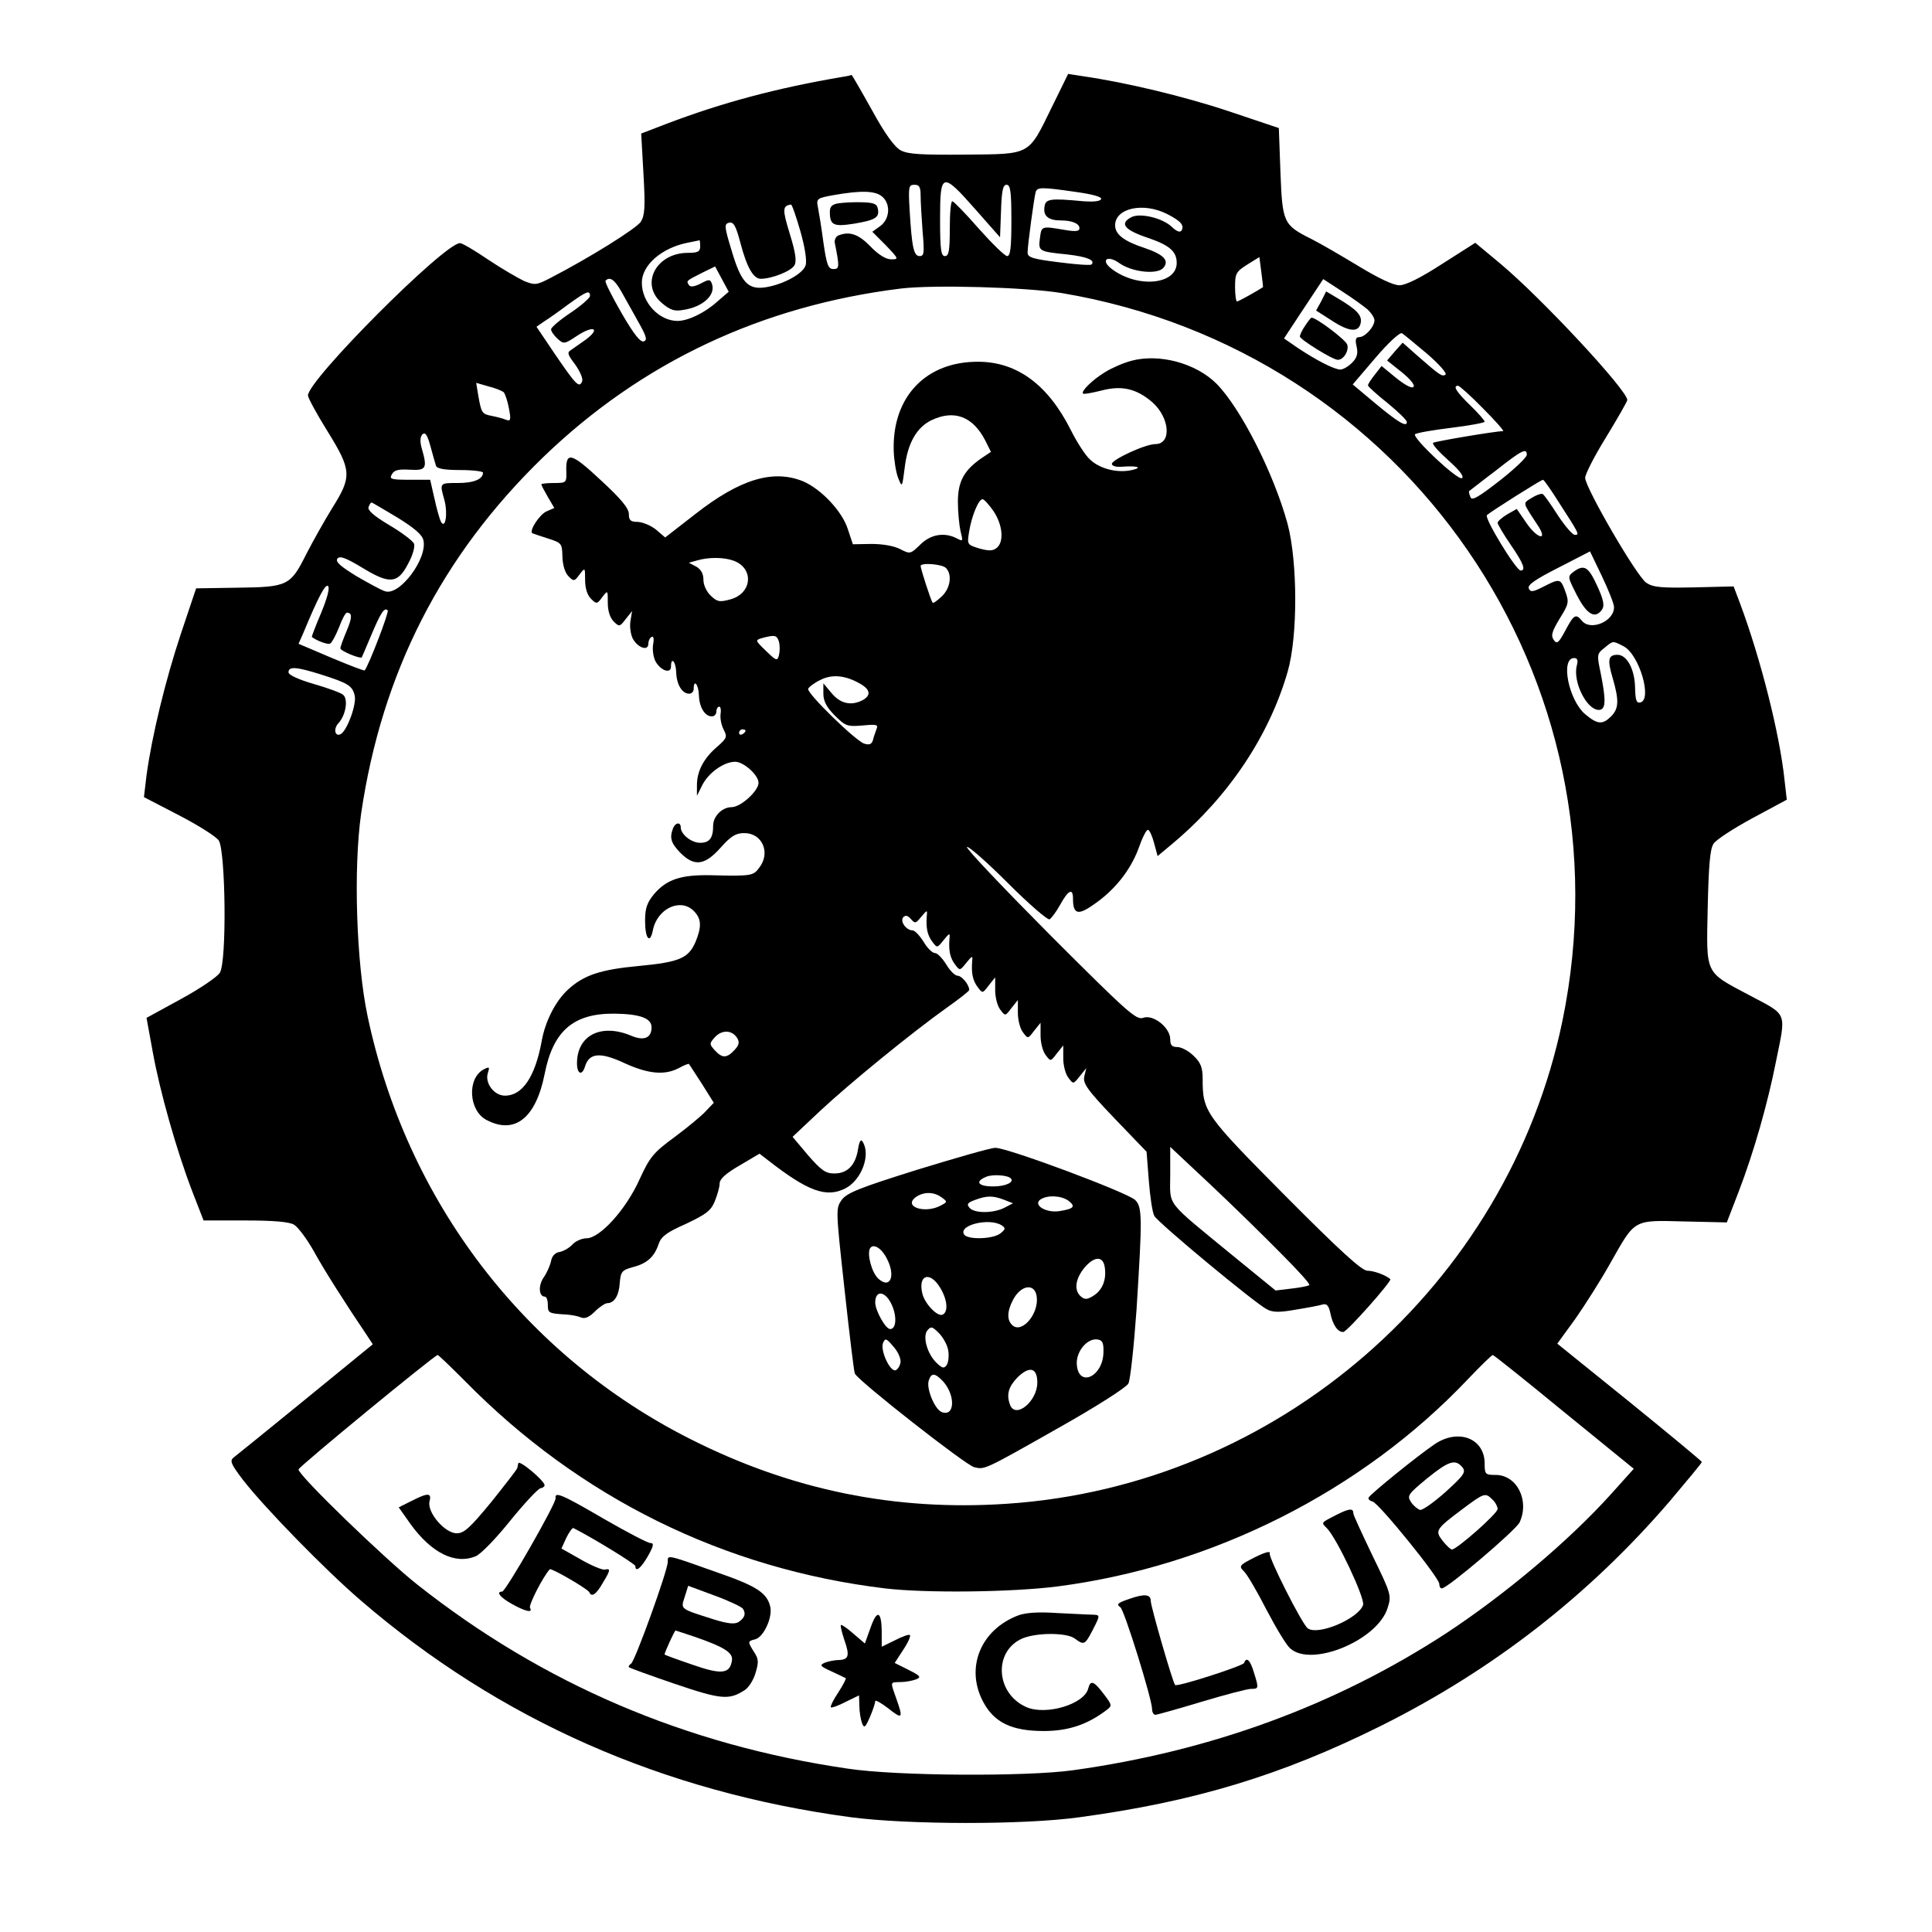 <?xml version="1.0" encoding="UTF-8" standalone="yes"?>
<svg version="1.0" xmlns="http://www.w3.org/2000/svg" width="100mm" height="100mm" viewBox="0 0 570 596" preserveAspectRatio="xMidYMid meet">
  <g transform="translate(0,596) scale(0.1,-0.1)" fill="#000000" stroke="none">
    <path d="M2470 5723 c-206 -35 -373 -80 -544 -145 l-78 -30 7 -124 c6 -104 4
-128 -8 -148 -14 -21 -158 -111 -278 -173 -44 -23 -49 -23 -82 -10 -19 9 -69
38 -111 66 -41 28 -80 51 -87 51 -48 0 -469 -422 -469 -470 0 -7 27 -57 60
-110 75 -121 76 -140 15 -237 -24 -39 -60 -103 -80 -142 -49 -98 -57 -102
-212 -104 l-128 -2 -47 -140 c-48 -144 -90 -318 -106 -437 l-8 -67 108 -56
c60 -31 115 -66 123 -78 21 -34 25 -376 3 -408 -8 -13 -63 -50 -120 -81 l-106
-58 19 -104 c22 -123 74 -306 122 -431 l35 -90 128 0 c86 0 136 -4 151 -13 12
-7 39 -43 60 -80 31 -57 99 -164 166 -263 l17 -26 -207 -169 c-114 -93 -214
-174 -222 -180 -13 -10 -9 -20 29 -70 68 -87 253 -277 365 -373 427 -367 930
-589 1510 -667 176 -23 532 -24 705 0 354 48 623 129 930 282 345 172 642 403
891 693 54 64 99 118 99 121 -1 3 -101 86 -223 185 l-223 180 56 77 c30 43 79
120 108 172 77 136 69 132 227 128 l132 -3 37 96 c46 120 89 270 115 402 31
152 36 140 -77 200 -145 77 -138 62 -134 272 3 129 7 182 18 198 7 12 61 47
120 79 l106 57 -7 61 c-15 143 -74 375 -137 544 l-20 53 -122 -3 c-101 -2
-126 0 -147 14 -29 18 -189 294 -189 324 0 11 29 68 65 126 36 59 65 110 65
114 0 30 -263 313 -392 421 l-77 64 -102 -65 c-68 -44 -113 -66 -132 -66 -19
0 -65 22 -126 59 -53 32 -118 70 -146 84 -86 43 -89 50 -95 205 l-5 137 -155
52 c-138 46 -318 89 -450 108 l-45 7 -50 -102 c-74 -151 -63 -145 -267 -147
-133 -1 -177 1 -199 13 -19 10 -48 49 -89 124 -34 61 -62 109 -63 109 -1 -1
-13 -4 -27 -6z m410 -410 l75 -85 3 81 c2 63 6 81 17 81 12 0 15 -20 15 -110
0 -83 -3 -110 -13 -110 -7 0 -46 38 -87 84 -41 47 -78 85 -82 85 -5 1 -8 -37
-8 -84 0 -69 -3 -85 -15 -85 -12 0 -15 19 -15 115 0 144 6 146 110 28z m-170
44 c0 -19 3 -68 6 -110 6 -67 5 -77 -9 -77 -18 0 -24 25 -31 143 -4 71 -3 77
15 77 15 0 19 -7 19 -33z m478 11 c51 -7 81 -15 79 -22 -3 -7 -23 -9 -53 -7
-106 10 -119 8 -122 -18 -4 -27 12 -41 50 -41 36 0 58 -10 58 -24 0 -10 -12
-11 -47 -5 -71 12 -70 12 -75 -26 -5 -40 -4 -41 85 -50 61 -7 87 -18 74 -31
-3 -3 -48 0 -101 7 -81 10 -96 15 -96 30 0 22 20 169 25 187 5 15 19 15 123 0z
m-596 -15 c26 -23 23 -68 -6 -90 l-25 -18 42 -42 c40 -42 40 -43 16 -43 -16 0
-39 14 -64 40 -37 38 -64 47 -98 34 -8 -3 -13 -13 -12 -22 15 -75 15 -82 -4
-82 -16 0 -21 13 -31 83 -6 45 -14 94 -17 109 -5 25 -2 27 48 36 85 15 130 14
151 -5z m-253 -106 c14 -49 21 -93 16 -106 -8 -25 -67 -58 -122 -67 -55 -9
-77 14 -106 113 -23 75 -23 82 -8 86 14 3 21 -9 35 -62 20 -76 40 -111 63
-111 34 0 95 24 104 42 7 13 3 40 -15 98 -23 75 -22 85 4 89 3 1 16 -37 29
-82z m1131 53 c43 -22 54 -35 45 -51 -5 -7 -15 -3 -30 11 -29 28 -99 44 -125
30 -38 -20 -21 -40 55 -65 63 -22 85 -41 85 -76 0 -67 -120 -79 -200 -19 -36
27 -15 45 22 19 40 -29 119 -37 137 -15 19 22 1 41 -58 61 -64 21 -91 42 -91
70 0 53 87 72 160 35z m-1440 -100 c0 -16 -7 -20 -38 -20 -98 0 -149 -97 -80
-155 26 -22 39 -26 66 -21 61 9 101 47 88 81 -5 14 -9 14 -35 0 -20 -10 -32
-11 -36 -4 -8 13 -9 12 40 37 l41 20 21 -39 21 -39 -36 -31 c-39 -35 -90 -59
-122 -59 -57 0 -110 57 -110 118 0 54 61 107 140 123 19 4 36 7 38 8 1 0 2 -8
2 -19z m1736 -126 c-15 -10 -75 -44 -80 -44 -3 0 -6 20 -6 45 0 41 3 47 38 69
l37 23 6 -46 c3 -25 6 -46 5 -47z m-1980 -12 c11 -20 35 -62 52 -93 26 -46 30
-58 18 -62 -10 -4 -31 22 -69 88 -30 52 -52 96 -49 99 13 14 28 3 48 -32z
m2302 -56 c12 -11 22 -26 22 -34 0 -20 -29 -52 -47 -52 -11 0 -13 -8 -8 -29 5
-22 1 -35 -14 -50 -12 -12 -28 -21 -36 -21 -19 0 -75 29 -132 67 l-42 29 60
91 61 92 57 -37 c31 -20 66 -45 79 -56z m-943 50 c1065 -179 1762 -1192 1545
-2245 -169 -817 -879 -1435 -1715 -1490 -343 -23 -662 42 -972 198 -514 258
-878 734 -999 1306 -35 165 -44 456 -20 625 64 436 249 797 562 1100 304 293
674 467 1104 520 102 12 385 4 495 -14z m-1455 -9 c0 -6 -27 -30 -60 -52 -33
-22 -60 -45 -60 -51 0 -6 9 -19 20 -29 19 -17 21 -17 60 9 50 33 74 24 28 -11
-18 -13 -40 -28 -47 -33 -12 -7 -10 -14 13 -44 15 -21 25 -44 22 -52 -9 -22
-18 -13 -83 82 l-58 86 23 16 c13 8 47 32 75 53 57 41 67 45 67 26z m2582
-178 c37 -32 63 -61 57 -65 -11 -6 -16 -3 -88 60 l-44 39 -24 -27 -24 -28 45
-36 c27 -22 42 -40 36 -46 -5 -5 -27 7 -53 28 l-45 37 -21 -27 c-12 -15 -21
-29 -21 -33 0 -3 27 -28 60 -54 33 -27 60 -53 60 -59 0 -17 -27 -1 -99 59
l-68 57 70 82 c39 46 76 80 82 76 5 -3 40 -32 77 -63z m-2848 -119 c4 -5 12
-27 16 -50 7 -36 5 -40 -9 -35 -9 4 -29 9 -44 12 -31 6 -32 9 -42 65 l-6 37
38 -11 c21 -5 42 -14 47 -18z m3021 -50 c38 -38 66 -70 62 -70 -24 0 -212 -32
-216 -36 -4 -4 18 -28 47 -54 35 -31 49 -50 42 -55 -13 -8 -152 123 -145 135
2 4 52 13 110 20 58 7 105 16 105 19 0 4 -20 27 -45 51 -43 42 -54 60 -37 60
4 0 39 -31 77 -70z m-3230 -177 c3 -9 27 -13 75 -13 38 0 70 -4 70 -8 0 -20
-28 -32 -77 -32 -58 0 -57 1 -42 -53 11 -41 3 -92 -11 -66 -4 8 -13 40 -20 72
l-13 57 -64 0 c-57 0 -63 2 -54 17 7 13 20 16 55 14 51 -3 55 4 37 66 -6 21
-5 35 2 43 9 8 15 -1 25 -37 7 -26 15 -54 17 -60z m3365 34 c0 -8 -38 -44 -84
-80 -67 -52 -86 -63 -90 -50 -4 9 -5 17 -4 18 2 1 38 30 82 63 81 64 96 71 96
49z m101 -150 c62 -96 62 -97 47 -97 -7 0 -30 27 -52 60 -21 33 -42 63 -47 66
-5 2 -20 -3 -34 -12 -28 -18 -30 -10 21 -88 29 -46 -4 -37 -36 9 l-31 45 -30
-17 c-16 -10 -29 -21 -29 -26 0 -4 18 -35 40 -67 40 -58 48 -80 31 -80 -14 0
-113 162 -104 171 12 11 167 109 173 109 3 0 26 -33 51 -73z m-3586 -43 c52
-32 77 -53 81 -70 14 -56 -73 -173 -118 -158 -11 3 -51 25 -89 47 -50 31 -65
44 -58 54 8 9 26 2 76 -28 85 -52 110 -50 142 12 14 25 22 53 18 62 -3 8 -37
34 -76 57 -47 28 -68 46 -64 56 3 8 7 14 9 14 2 0 37 -21 79 -46z m3754 -276
c2 -44 -72 -76 -99 -43 -19 23 -25 19 -51 -30 -21 -39 -26 -43 -36 -29 -9 13
-6 25 18 65 28 45 30 51 18 84 -15 41 -17 41 -68 15 -33 -17 -40 -17 -45 -5
-4 11 21 28 92 64 l97 50 37 -77 c20 -42 37 -85 37 -94z m-3988 -18 c-17 -40
-30 -74 -29 -75 16 -12 50 -25 57 -20 5 3 17 25 27 50 9 25 20 45 24 45 17 0
17 -15 -1 -57 -10 -24 -19 -48 -19 -53 0 -8 61 -33 66 -28 1 2 14 32 29 68 29
69 41 88 51 77 5 -5 -59 -171 -71 -185 -2 -2 -48 16 -103 39 l-101 43 15 34
c46 111 68 152 76 144 6 -6 -3 -38 -21 -82z m4018 -104 c48 -25 89 -165 51
-173 -12 -3 -15 8 -16 46 -1 56 -25 101 -54 101 -29 0 -32 -15 -15 -72 20 -69
19 -94 -5 -118 -26 -26 -42 -25 -79 6 -52 43 -78 174 -35 174 10 0 13 -7 8
-24 -12 -50 31 -136 68 -136 22 0 23 28 6 113 -12 57 -12 60 11 78 28 23 25
23 60 5z m-4021 -86 c85 -27 99 -35 106 -65 7 -26 -22 -106 -42 -119 -18 -11
-25 15 -8 33 23 25 31 75 14 88 -7 6 -48 21 -90 33 -48 14 -78 28 -78 36 0 19
24 17 98 -6z m447 -2181 c353 -359 798 -579 1295 -639 126 -15 391 -12 532 6
479 62 939 294 1265 638 40 42 75 76 78 76 3 0 102 -79 220 -176 l215 -175
-71 -79 c-131 -145 -325 -308 -507 -428 -342 -223 -727 -364 -1152 -423 -143
-20 -545 -18 -695 5 -500 73 -941 262 -1328 568 -100 79 -368 338 -366 355 0
8 419 352 429 353 3 0 41 -37 85 -81z"/>
    <path d="M2458 5333 c-21 -3 -28 -10 -28 -26 0 -42 11 -47 75 -37 65 11 79 19
73 46 -2 15 -13 19 -48 20 -25 1 -57 -1 -72 -3z"/>
    <path d="M3946 5031 l-16 -29 50 -32 c54 -35 83 -36 88 -4 3 22 -13 39 -70 73
l-37 22 -15 -30z"/>
    <path d="M3896 4955 c-9 -13 -16 -28 -16 -33 0 -9 101 -72 117 -72 18 0 35 28
29 47 -5 15 -95 83 -110 83 -2 0 -11 -11 -20 -25z"/>
    <path d="M3360 4847 c-26 -7 -62 -23 -81 -35 -38 -23 -75 -59 -68 -66 2 -3 27
2 56 9 64 17 109 6 158 -36 54 -48 60 -129 9 -129 -31 0 -134 -48 -134 -61 0
-6 12 -10 28 -9 51 4 69 -2 34 -10 -44 -10 -98 3 -129 32 -14 12 -41 54 -60
92 -70 139 -165 209 -283 210 -163 2 -268 -108 -263 -274 1 -30 7 -68 14 -85
12 -30 12 -29 20 33 9 75 37 124 83 146 70 33 127 11 165 -62 l18 -36 -30 -20
c-53 -37 -72 -71 -72 -134 0 -31 4 -72 8 -90 8 -32 8 -33 -11 -23 -38 20 -81
13 -113 -19 -30 -29 -31 -30 -62 -14 -19 10 -54 16 -89 16 l-57 -1 -16 48
c-18 55 -82 122 -137 146 -93 38 -195 7 -332 -100 l-94 -73 -28 24 c-16 13
-41 23 -56 24 -23 0 -28 5 -28 24 0 18 -24 47 -87 105 -92 86 -108 89 -106 26
1 -34 0 -35 -38 -35 -21 0 -39 -2 -39 -4 0 -3 9 -20 20 -39 l20 -34 -25 -11
c-21 -10 -53 -59 -43 -67 2 -1 23 -8 48 -16 43 -14 44 -15 45 -57 1 -26 8 -49
19 -60 16 -16 18 -16 34 6 17 22 17 22 17 -18 0 -25 7 -46 18 -57 17 -17 19
-17 35 5 17 22 17 22 17 -18 0 -25 7 -46 18 -57 17 -17 19 -17 37 7 l20 25 -5
-30 c-3 -16 0 -41 7 -55 15 -28 48 -40 48 -16 0 8 4 18 10 21 6 4 8 -5 5 -22
-3 -15 0 -39 7 -53 16 -29 48 -40 48 -16 0 32 15 15 16 -18 1 -37 18 -66 40
-66 8 0 14 7 14 15 0 32 15 13 16 -19 1 -37 18 -66 40 -66 8 0 14 7 14 15 0 8
4 15 9 15 4 0 6 -10 4 -22 -2 -13 2 -34 9 -48 12 -23 11 -27 -20 -54 -42 -36
-62 -76 -62 -118 l0 -33 17 34 c19 37 66 71 101 71 26 0 72 -41 72 -65 0 -25
-55 -75 -83 -75 -29 0 -57 -28 -57 -57 0 -38 -11 -53 -40 -53 -27 0 -60 26
-60 48 0 17 -17 15 -24 -4 -11 -29 -6 -45 23 -75 43 -43 75 -39 124 16 32 36
47 45 73 45 56 0 82 -61 46 -107 -18 -25 -25 -26 -148 -23 -94 2 -138 -13
-177 -59 -21 -26 -27 -43 -27 -81 0 -56 15 -74 24 -30 13 67 85 101 126 60 24
-24 25 -48 6 -95 -22 -51 -49 -63 -176 -75 -118 -11 -169 -28 -218 -73 -38
-35 -70 -97 -81 -159 -20 -109 -59 -168 -113 -168 -34 0 -63 39 -53 70 6 19 5
20 -13 11 -52 -28 -46 -128 9 -156 87 -46 152 6 179 141 26 134 89 188 215
187 79 -1 115 -14 115 -42 0 -33 -23 -43 -63 -26 -93 39 -167 1 -167 -85 0
-34 16 -40 25 -9 13 41 47 44 120 10 74 -34 125 -39 169 -16 16 9 30 14 31 13
2 -2 19 -29 40 -61 l37 -59 -24 -25 c-12 -14 -56 -50 -96 -80 -67 -49 -77 -62
-109 -131 -41 -92 -122 -182 -164 -182 -14 0 -34 -9 -43 -19 -10 -11 -28 -21
-39 -23 -14 -2 -24 -12 -27 -28 -3 -14 -13 -37 -23 -51 -17 -25 -15 -59 4 -59
5 0 9 -11 9 -25 0 -25 2 -27 55 -30 17 -1 38 -5 47 -9 12 -5 25 0 43 18 14 14
32 26 39 26 21 0 36 24 38 64 3 33 7 38 40 47 44 11 67 32 80 72 8 23 26 36
85 62 61 29 76 40 88 69 8 20 15 44 15 55 0 14 19 31 62 56 l61 36 26 -20
c123 -96 180 -117 239 -87 50 26 79 104 53 144 -5 9 -10 2 -14 -23 -8 -50 -33
-75 -73 -75 -27 0 -40 9 -81 56 l-48 57 85 80 c91 85 282 241 393 320 37 26
67 50 67 53 0 16 -23 44 -36 44 -8 0 -24 16 -35 35 -12 19 -27 35 -35 35 -8 0
-24 16 -35 35 -12 19 -27 35 -34 35 -20 0 -40 29 -28 41 7 7 14 4 23 -6 13
-15 15 -14 32 7 18 21 19 22 17 3 -3 -38 2 -60 17 -80 15 -20 15 -20 35 5 18
22 20 23 18 5 -3 -38 2 -60 17 -80 15 -20 15 -20 35 5 18 22 20 23 18 5 -3
-38 2 -60 17 -80 15 -20 15 -20 34 5 l20 25 0 -40 c0 -22 7 -49 16 -60 15 -20
15 -20 34 5 l20 25 0 -40 c0 -22 7 -49 16 -60 15 -20 15 -20 34 5 l20 25 0
-40 c0 -22 7 -49 16 -60 15 -20 15 -20 34 5 l20 25 0 -40 c0 -22 7 -49 16 -60
15 -20 15 -20 35 5 l20 25 -6 -25 c-5 -22 8 -41 93 -130 l99 -103 7 -90 c4
-50 11 -98 17 -108 10 -20 310 -269 347 -288 19 -10 39 -10 90 -1 37 6 74 13
83 16 12 3 18 -4 23 -27 7 -36 23 -59 40 -58 12 1 151 158 145 163 -15 13 -51
26 -71 26 -17 0 -85 62 -254 232 -248 250 -254 259 -254 360 0 35 -6 50 -28
71 -15 15 -38 27 -50 27 -17 0 -22 6 -22 24 0 36 -53 78 -84 66 -21 -7 -48 17
-286 255 -145 146 -261 268 -257 272 4 4 61 -46 126 -111 65 -65 124 -116 129
-112 6 4 21 24 33 46 25 45 39 51 39 18 0 -48 15 -53 63 -19 65 44 114 106
139 173 11 32 24 58 29 58 5 0 13 -18 19 -40 l11 -41 49 41 c170 143 295 330
352 527 32 110 31 340 0 457 -43 157 -145 357 -219 432 -64 64 -177 94 -263
71z m-425 -464 c28 -42 33 -94 10 -113 -12 -10 -24 -10 -54 -2 -38 12 -38 12
-31 54 8 48 29 98 41 98 5 0 20 -17 34 -37z m-801 -153 c63 -24 56 -101 -11
-119 -33 -9 -40 -8 -60 11 -13 12 -23 33 -23 49 0 19 -7 32 -22 41 l-23 12 25
7 c37 11 85 10 114 -1z m654 -22 c20 -20 14 -63 -13 -88 -14 -13 -26 -22 -28
-19 -5 5 -37 105 -37 113 0 11 66 6 78 -6z m-515 -228 c3 -11 3 -29 0 -41 -5
-19 -8 -18 -40 13 -34 33 -34 33 -11 40 38 10 45 9 51 -12z m250 -129 c32 -18
35 -36 8 -51 -35 -18 -68 -11 -95 21 l-26 31 0 -32 c0 -23 10 -42 35 -67 33
-33 39 -35 86 -31 43 4 49 3 43 -11 -3 -9 -9 -24 -11 -34 -4 -13 -11 -16 -27
-11 -26 8 -177 155 -173 169 2 5 18 18 37 27 36 19 78 15 123 -11z m-353 -145
c0 -3 -4 -8 -10 -11 -5 -3 -10 -1 -10 4 0 6 5 11 10 11 6 0 10 -2 10 -4z m-26
-948 c8 -13 6 -22 -8 -37 -24 -26 -38 -26 -61 -1 -17 19 -17 21 0 40 22 24 53
23 69 -2z m1680 -667 c50 -50 88 -92 85 -95 -2 -3 -27 -8 -54 -11 l-50 -6
-130 106 c-214 176 -195 151 -195 251 l0 86 128 -120 c70 -66 167 -161 216
-211z"/>
    <path d="M2701 2352 c-178 -56 -217 -71 -234 -93 -19 -27 -19 -28 8 -274 15
-137 29 -254 32 -262 8 -21 341 -282 368 -289 33 -8 29 -10 262 122 112 63
208 124 214 136 6 12 17 114 25 227 18 285 18 317 -4 339 -23 23 -398 163
-432 161 -14 0 -121 -31 -239 -67z m287 -27 c12 -12 -16 -25 -54 -25 -47 0
-58 15 -21 30 19 8 65 5 75 -5z m-213 -59 c18 -13 18 -14 -3 -25 -48 -26 -117
-4 -77 26 24 17 56 17 80 -1z m192 -7 l28 -11 -25 -13 c-33 -18 -94 -19 -109
-1 -10 11 -6 16 16 24 37 14 56 14 90 1z m199 -3 c23 -18 17 -25 -27 -32 -42
-7 -84 19 -59 36 22 14 63 12 86 -4z m-206 -76 c13 -9 12 -12 -4 -25 -23 -18
-102 -20 -112 -3 -18 29 79 52 116 28z m-355 -101 c29 -54 12 -97 -25 -64 -21
19 -36 77 -26 94 10 16 35 1 51 -30z m673 -28 c6 -38 -7 -70 -33 -87 -20 -13
-28 -14 -40 -4 -23 19 -18 55 11 90 30 35 57 36 62 1z m-508 -63 c22 -36 26
-73 9 -83 -15 -10 -57 33 -64 66 -13 57 24 68 55 17z m298 -27 c8 -52 -44
-115 -74 -90 -18 15 -18 43 1 79 24 46 67 53 73 11z m-454 -13 c23 -37 24 -88
2 -88 -14 0 -46 57 -46 82 0 34 24 37 44 6z m181 -153 c3 -16 1 -37 -4 -45 -8
-12 -13 -12 -30 4 -30 27 -46 83 -30 102 11 13 15 12 35 -8 13 -13 26 -36 29
-53z m-147 -38 c-2 -11 -9 -22 -15 -24 -17 -6 -48 61 -39 84 7 16 10 15 32
-11 14 -15 24 -38 22 -49z m626 30 c-2 -74 -76 -108 -82 -38 -4 40 31 83 63
79 16 -2 20 -10 19 -41z m-204 -92 c0 -58 -67 -113 -84 -69 -12 32 -5 56 23
85 37 36 61 30 61 -16z m-291 4 c39 -43 37 -111 -4 -95 -21 8 -48 72 -40 97 8
25 19 24 44 -2z"/>
    <path d="M4724 4196 c-19 -15 -18 -16 11 -73 31 -60 57 -74 78 -42 7 12 3 31
-16 72 -27 59 -40 67 -73 43z"/>
    <path d="M4296 1505 c-52 -35 -200 -155 -204 -165 -2 -5 4 -10 12 -12 19 -4
206 -235 206 -254 0 -8 3 -14 8 -14 17 0 228 179 240 204 31 68 -9 146 -74
146 -32 0 -34 2 -34 35 0 78 -81 109 -154 60z m85 -71 c12 -15 6 -24 -51 -76
-36 -32 -71 -57 -79 -56 -7 2 -20 12 -28 24 -13 20 -10 24 49 73 67 54 87 61
109 35z m93 -100 c9 -8 16 -22 16 -29 0 -14 -126 -125 -141 -125 -4 0 -17 12
-28 26 -25 32 -23 36 61 99 67 50 70 51 92 29z"/>
    <path d="M1469 1446 c-1 -3 -2 -9 -3 -14 0 -4 -37 -51 -80 -105 -66 -80 -84
-97 -107 -97 -37 0 -92 65 -84 98 7 27 -4 28 -55 2 l-40 -20 36 -51 c65 -90
138 -126 201 -100 16 6 64 56 108 111 44 54 86 99 93 99 6 1 12 5 12 9 0 14
-79 80 -81 68z"/>
    <path d="M1584 1338 c1 -17 -154 -288 -165 -288 -20 0 -6 -18 30 -38 41 -23
66 -29 56 -12 -5 8 40 96 61 119 4 5 118 -61 122 -71 7 -16 21 -7 41 28 25 41
25 46 7 42 -7 -2 -41 12 -74 31 l-60 34 15 33 c9 18 19 32 22 30 65 -33 191
-111 191 -117 0 -21 18 -6 39 31 18 32 19 40 7 40 -8 0 -73 34 -144 75 -132
77 -151 84 -148 63z"/>
    <path d="M3995 1288 c-51 -26 -50 -24 -32 -42 31 -31 118 -216 112 -237 -14
-42 -139 -96 -171 -72 -18 14 -121 218 -117 231 3 8 -14 4 -46 -12 -49 -25
-50 -27 -33 -44 10 -10 41 -63 69 -118 29 -55 61 -109 73 -119 66 -60 272 26
301 126 12 37 10 43 -47 160 -32 67 -59 125 -59 130 0 17 -12 16 -50 -3z"/>
    <path d="M1930 1142 c0 -27 -101 -306 -113 -314 -6 -4 -9 -9 -7 -11 3 -3 67
-26 143 -52 142 -48 166 -50 214 -19 12 7 28 32 34 54 10 33 9 43 -5 64 -20
32 -20 33 4 39 26 7 54 68 46 101 -10 42 -42 63 -160 104 -163 58 -156 56
-156 34z m232 -145 c10 -16 5 -28 -14 -41 -12 -7 -33 -5 -75 8 -107 34 -103
31 -91 69 l11 35 81 -30 c44 -16 84 -35 88 -41z m-150 -86 c90 -31 120 -49
116 -73 -6 -42 -32 -45 -123 -13 -47 16 -85 30 -85 31 0 6 31 74 34 74 1 0 28
-9 58 -19z"/>
    <path d="M3355 1028 c-38 -13 -42 -17 -29 -26 12 -7 98 -284 98 -314 0 -10 5
-18 10 -18 5 0 69 18 142 40 73 22 142 40 153 40 24 0 25 1 9 51 -11 38 -23
49 -30 29 -3 -9 -207 -75 -213 -68 -7 7 -75 242 -75 259 0 21 -19 23 -65 7z"/>
    <path d="M2556 940 l-18 -50 -35 30 c-19 17 -37 29 -39 27 -2 -2 3 -23 11 -47
17 -48 13 -60 -18 -61 -12 0 -31 -4 -42 -8 -18 -8 -15 -11 20 -27 22 -10 42
-20 44 -21 2 -1 -8 -21 -23 -44 -15 -22 -25 -43 -23 -46 3 -2 23 5 46 17 l41
20 1 -32 c0 -18 4 -42 8 -53 7 -18 10 -15 25 19 9 21 16 43 16 48 0 5 18 -5
40 -22 44 -35 47 -32 25 30 -19 54 -20 50 13 51 15 0 36 4 47 8 18 7 15 11
-23 30 l-42 21 26 40 c15 22 24 43 21 46 -3 3 -23 -4 -46 -16 l-41 -20 0 42
c0 68 -14 75 -34 18z"/>
    <path d="M3012 977 c-117 -44 -165 -162 -109 -267 34 -64 88 -90 187 -90 76 0
135 20 194 65 17 13 17 15 -9 49 -31 41 -41 44 -48 17 -12 -48 -128 -83 -189
-58 -97 41 -105 174 -13 213 45 18 136 18 161 -1 28 -21 31 -19 54 25 25 49
25 48 -2 49 -13 0 -61 3 -108 5 -56 4 -96 1 -118 -7z"/>
  </g>
</svg>